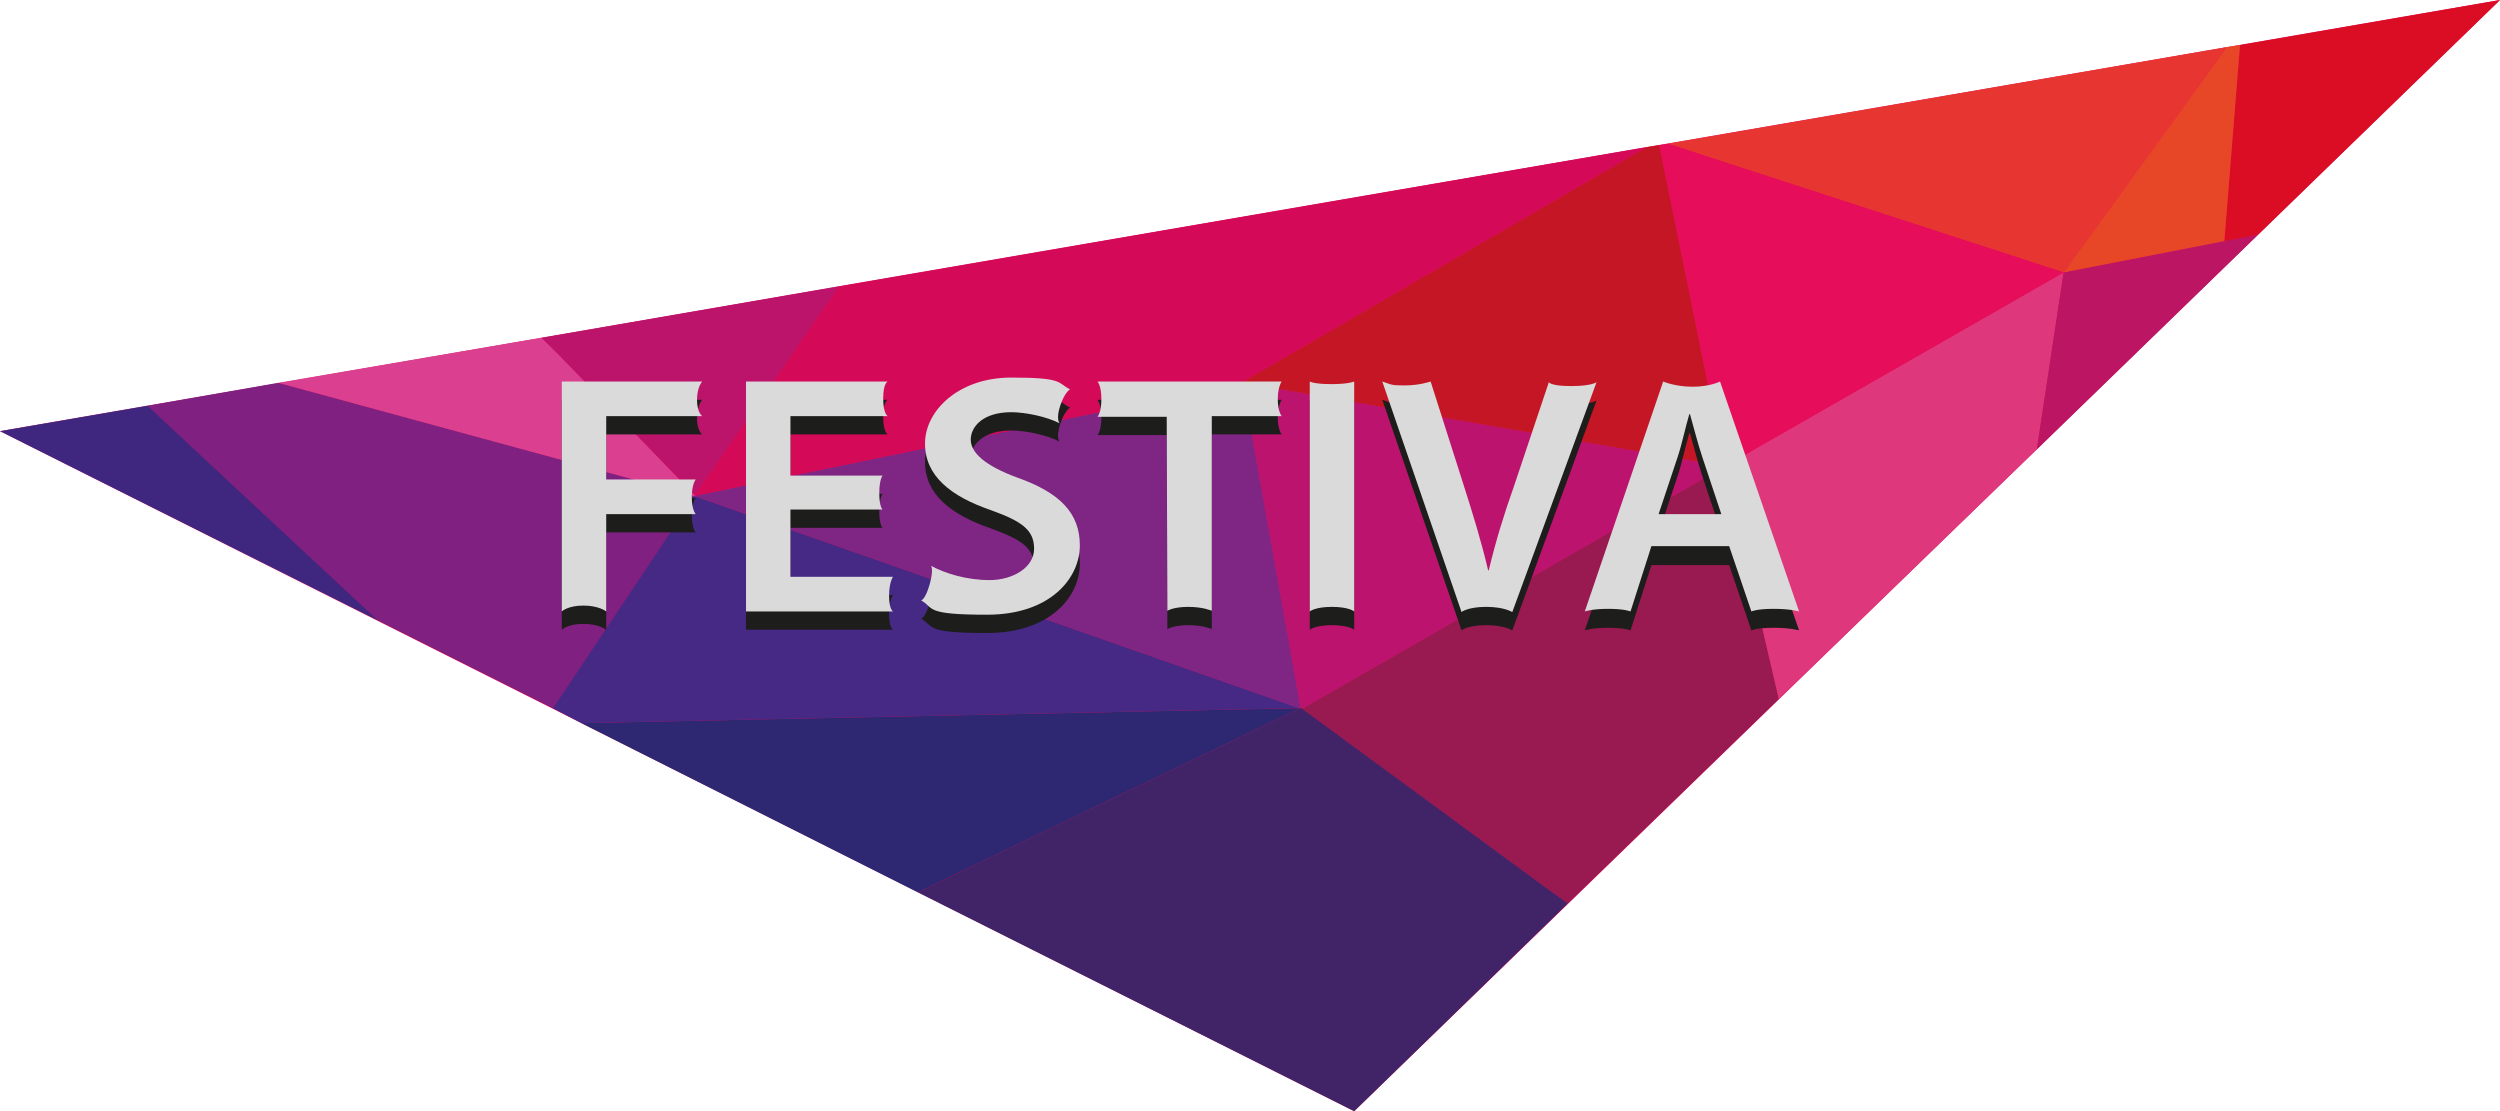 <?xml version="1.0" encoding="UTF-8"?>
<svg id="Layer_1" xmlns="http://www.w3.org/2000/svg" version="1.1" viewBox="0 0 382.7 170.1">
  <!-- Generator: Adobe Illustrator 29.8.1, SVG Export Plug-In . SVG Version: 2.1.1 Build 2)  -->
  <defs>
    <style>
      .st0 {
        fill: #3f2780;
      }

      .st1 {
        fill: #402467;
      }

      .st2 {
        fill: #e84727;
      }

      .st3 {
        fill: #c51625;
      }

      .st4 {
        fill: #2e2872;
      }

      .st5 {
        fill: #e73532;
      }

      .st6 {
        fill: #1d1d1b;
      }

      .st7 {
        fill: #7f2583;
      }

      .st8 {
        fill: #462985;
      }

      .st9 {
        fill: #bc146b;
      }

      .st10 {
        fill: #db0d25;
      }

      .st11 {
        fill: #dadada;
      }

      .st12 {
        fill: #981a51;
      }

      .st13 {
        fill: #da408f;
      }

      .st14 {
        fill: #d40a58;
      }

      .st15 {
        fill: #802081;
      }

      .st16 {
        fill: #bc136e;
      }

      .st17 {
        fill: #e60d5a;
      }

      .st18 {
        fill: #bb1564;
      }

      .st19 {
        fill: #df377c;
      }
    </style>
  </defs>
  <polyline class="st17" points="382.7 0 0 66 207.3 170.1"/>
  <polyline class="st12" points="264 71.4 199.3 108.5 236.4 135.7 240 138.3 272.3 107"/>
  <polygon class="st19" points="264 71.4 272.3 107 311.8 68.8 315.9 41.7 264 71.4"/>
  <polygon class="st18" points="315.9 41.7 311.8 68.8 345.7 35.9 340.5 36.9 315.9 41.7"/>
  <polygon class="st10" points="345.7 35.9 382.7 0 342.9 6.9 340.5 36.9 345.7 35.9"/>
  <polyline class="st5" points="340.9 7.2 255.3 22 315.9 41.7"/>
  <polyline class="st3" points="252.1 22.5 190 58.6 190 58.6 190.2 58.6 264 71.4 254 22.2"/>
  <polyline class="st16" points="199.1 108.4 199.2 108.4 199.3 108.5 264 71.4 190.2 58.6"/>
  <polyline class="st8" points="106.5 76 106.5 76 106.3 75.9 84.6 108.4 89 110.7 198.9 108.4"/>
  <polyline class="st15" points="42.6 58.6 22.6 62.1 57.9 95 84.6 108.4 106.3 75.9"/>
  <polygon class="st13" points="106.5 76 85.8 54.5 82.9 51.7 42.6 58.6 106.5 76"/>
  <polygon class="st9" points="106.4 75.8 128.5 43.8 82.9 51.7 85.6 54.4 106.4 75.8"/>
  <polyline class="st7" points="106.5 76 198.9 108.4 199.1 108.4 190.2 58.6 190 58.6 106.4 75.9"/>
  <polyline class="st0" points="0 66 57.9 95 22.6 62.1"/>
  <polyline class="st14" points="190 58.6 252.1 22.5 128.5 43.8 106.4 75.8 106.4 75.9"/>
  <polygon class="st17" points="255.3 22 254 22.2 264 71.4 315.9 41.7 255.3 22"/>
  <polygon class="st2" points="315.9 41.7 340.5 36.9 342.9 6.9 340.9 7.2 315.9 41.7"/>
  <polyline class="st4" points="199.2 108.4 199.2 108.4 89 110.7 140.5 136.6 199.1 108.4"/>
  <polyline class="st1" points="199.2 108.4 199.1 108.4 140.5 136.6 207.3 170.1 240 138.3 236.4 135.7"/>
  <path class="st6" d="M86,61.2h21.5s-.8.8-.8,2.8.8,2.5.8,2.5h-14.7v9.7h13.7s-.6.7-.6,2.7.6,2.6.6,2.6h-13.7v14.9s-1.1-.9-3.5-.9-3.3.9-3.3.9"/>
  <path class="st6" d="M135.1,80.8h-14.1v10.3h15.7s-.6.8-.6,2.9.6,2.4.6,2.4h-22.5v-35.2h21.7s-.7.2-.7,2.6.7,2.7.7,2.7h-14.9v9.1h14.1s-.5.6-.5,2.7.5,2.5.5,2.5"/>
  <path class="st6" d="M142.5,89.4c2.2,1.2,5.5,2.2,9,2.2s6.8-1.9,6.8-4.8-1.9-4.2-6.6-5.9c-6.1-2.1-10.1-5.2-10.1-10.2s5.1-10.1,13.2-10.1,7,.8,9,1.8c0,0-.8.4-1.5,2.5-.7,2.1-.1,2.7-.1,2.7-1.9-1-5.2-1.7-7.4-1.7-4.3,0-6.2,2.2-6.2,4.2s2.2,4,7.1,5.8c6.5,2.3,9.6,5.4,9.6,10.4s-4.5,10.6-14.2,10.6-8-1-10.1-2.2c0,0,.6,0,1.3-2.4.7-2.5.2-2.9.2-2.9"/>
  <path class="st6" d="M178.6,66.6h-10.6s.6-.6.6-2.7-.6-2.7-.6-2.7h28.2s-.6.8-.6,2.7.6,2.6.6,2.6h-10.7v29.8s-1.3-.6-3.6-.6-3.2.6-3.2.6"/>
  <path class="st6" d="M207.3,61.2v35.2s-.8-.7-3.4-.7-3.4.7-3.4.7v-35.2s.6.4,3.3.4,3.5-.4,3.5-.4"/>
  <path class="st6" d="M223.7,96.4l-12.1-35.2c1.5.5,1.3.6,3.5.6s3.9-.6,3.9-.6l5.1,16c1.4,4.4,2.7,8.6,3.7,12.9h.1c1-4.2,2.3-8.5,3.8-12.7l5.4-16.1s.2.6,3.4.6,3.9-.6,3.9-.6l-12.9,35.2s-1.2-.8-4-.8-3.8.8-3.8.8"/>
  <path class="st6" d="M252.8,86.5l-3.2,10s-.9-.4-3.4-.4-3.6.4-3.6.4l12-35.2s1.8.8,4.5.8,4.2-.8,4.2-.8l12.1,35.2s-1.3-.4-3.9-.4-3.4.4-3.4.4l-3.4-10M263.5,81.6l-2.9-8.7c-.7-2.1-1.3-4.5-1.9-6.6h-.1c-.6,2-1.1,4.5-1.8,6.6l-2.9,8.7h9.6Z"/>
  <path class="st11" d="M86,58.4h21.5s-.8.8-.8,2.8.8,2.5.8,2.5h-14.7v9.7h13.7s-.6.7-.6,2.7.6,2.6.6,2.6h-13.7v14.9s-1.1-.9-3.5-.9-3.3.9-3.3.9"/>
  <path class="st11" d="M135.1,78h-14.1v10.3h15.7s-.6.8-.6,2.9.6,2.4.6,2.4h-22.5v-35.2h21.7s-.7.2-.7,2.6.7,2.7.7,2.7h-14.9v9.1h14.1s-.5.6-.5,2.7.5,2.5.5,2.5"/>
  <path class="st11" d="M142.5,86.6c2.2,1.2,5.5,2.2,9,2.2s6.8-1.9,6.8-4.8-1.9-4.2-6.6-5.9c-6.1-2.1-10.1-5.2-10.1-10.2s5.1-10.1,13.2-10.1,7,.8,9,1.8c0,0-.8.4-1.5,2.5-.7,2.1-.1,2.7-.1,2.7-1.9-1-5.2-1.7-7.4-1.7-4.3,0-6.2,2.2-6.2,4.2s2.2,4,7.1,5.8c6.5,2.3,9.6,5.4,9.6,10.4s-4.5,10.6-14.2,10.6-8-1-10.1-2.2c0,0,.6,0,1.3-2.4.7-2.5.2-2.9.2-2.9"/>
  <path class="st11" d="M178.6,63.8h-10.6s.6-.6.6-2.7-.6-2.7-.6-2.7h28.2s-.6.8-.6,2.7.6,2.6.6,2.6h-10.7v29.8s-1.3-.6-3.6-.6-3.2.6-3.2.6"/>
  <path class="st11" d="M207.3,58.4v35.2s-.8-.7-3.4-.7-3.4.7-3.4.7v-35.2s.6.4,3.3.4,3.5-.4,3.5-.4"/>
  <path class="st11" d="M223.7,93.6l-12.1-35.2c1.5.5,1.3.6,3.5.6s3.9-.6,3.9-.6l5.1,16c1.4,4.4,2.7,8.6,3.7,12.9h.1c1-4.2,2.3-8.5,3.8-12.7l5.4-16.1s.2.6,3.4.6,3.9-.6,3.9-.6l-12.9,35.2s-1.2-.8-4-.8-3.8.8-3.8.8"/>
  <path class="st11" d="M252.8,83.6l-3.2,10s-.9-.4-3.4-.4-3.6.4-3.6.4l12-35.2s1.8.8,4.5.8,4.2-.8,4.2-.8l12.1,35.2s-1.3-.4-3.9-.4-3.4.4-3.4.4l-3.4-10M263.5,78.7l-2.9-8.7c-.7-2.1-1.3-4.5-1.9-6.6h-.1c-.6,2-1.1,4.5-1.8,6.6l-2.9,8.7h9.6Z"/>
</svg>